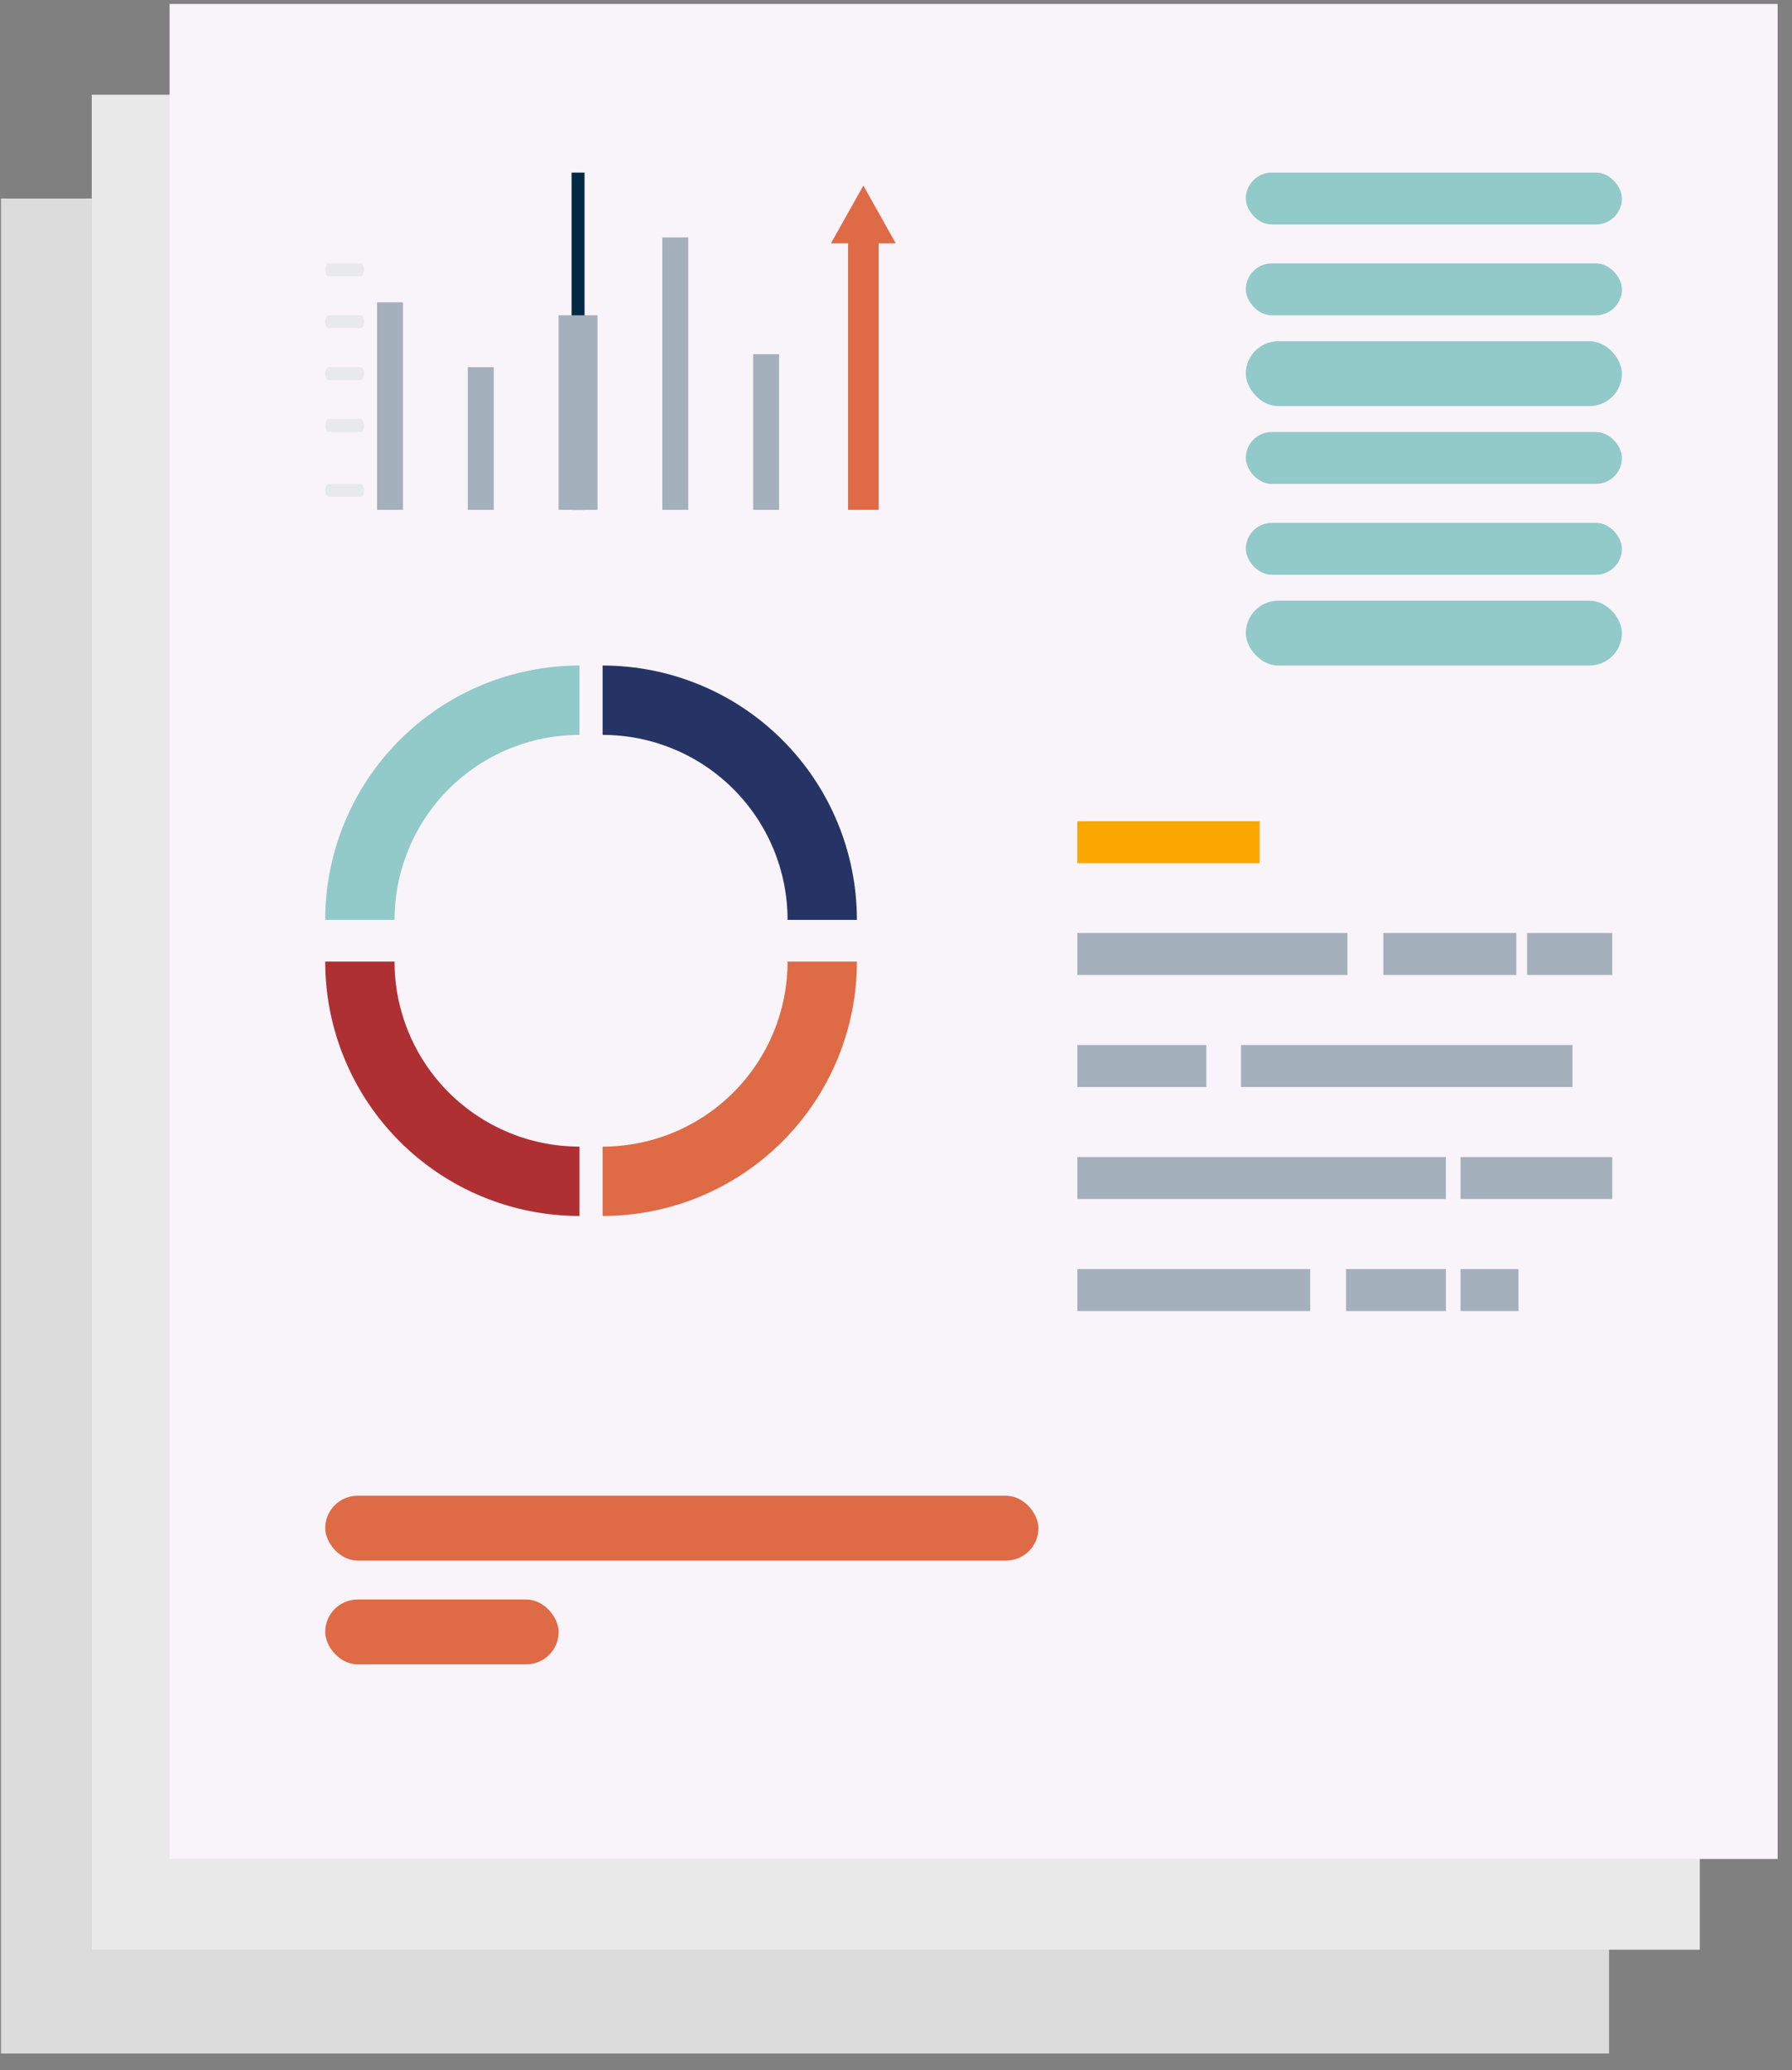 <svg width="71" height="82" viewBox="0 0 71 82" fill="none" xmlns="http://www.w3.org/2000/svg">
<rect x="0" y="0" width="71" height="82" fill="#808080" stroke="none"/>
<rect x="0.039" y="7.864" width="63.712" height="73.474" fill="#DCDCDC"/>
<rect x="3.635" y="3.753" width="63.712" height="73.474" fill="#E9E9E9"/>
<rect x="6.719" y="0.157" width="63.712" height="73.474" fill="#F9F4FA"/>
<rect x="49.361" y="23.792" width="14.9" height="2.569" rx="1.285" fill="#92C9C9"/>
<rect x="49.361" y="17.112" width="14.9" height="2.055" rx="1.028" fill="#92C9C9"/>
<rect x="49.361" y="10.433" width="14.9" height="2.055" rx="1.028" fill="#92C9C9"/>
<rect x="49.361" y="20.709" width="14.9" height="2.055" rx="1.028" fill="#92C9C9"/>
<rect x="49.361" y="13.516" width="14.9" height="2.569" rx="1.285" fill="#92C9C9"/>
<rect x="49.361" y="6.836" width="14.9" height="2.055" rx="1.028" fill="#92C9C9"/>
<path d="M12.885 38.089C12.885 39.412 13.145 40.722 13.652 41.944C14.158 43.167 14.9 44.277 15.836 45.213C16.771 46.148 17.882 46.891 19.104 47.397C20.327 47.903 21.637 48.164 22.96 48.164V45.416C21.997 45.416 21.045 45.227 20.156 44.858C19.267 44.49 18.459 43.95 17.778 43.27C17.098 42.59 16.558 41.782 16.19 40.893C15.822 40.004 15.632 39.051 15.632 38.089H12.885Z" fill="#AE3033"/>
<path d="M33.951 36.436C33.951 35.113 33.691 33.803 33.184 32.58C32.678 31.358 31.936 30.247 31 29.312C30.065 28.376 28.954 27.634 27.732 27.128C26.509 26.622 25.199 26.361 23.876 26.361L23.876 29.108C24.838 29.108 25.791 29.298 26.68 29.666C27.569 30.034 28.377 30.574 29.058 31.255C29.738 31.935 30.278 32.743 30.646 33.632C31.014 34.521 31.204 35.474 31.204 36.436L33.951 36.436Z" fill="#263365"/>
<path d="M33.951 38.089C33.951 39.412 33.691 40.722 33.184 41.944C32.678 43.167 31.936 44.277 31 45.213C30.065 46.148 28.954 46.891 27.732 47.397C26.509 47.903 25.199 48.164 23.876 48.164V45.417C24.838 45.417 25.791 45.227 26.68 44.859C27.57 44.49 28.377 43.951 29.058 43.27C29.738 42.59 30.278 41.782 30.646 40.893C31.015 40.004 31.204 39.051 31.204 38.089H33.951Z" fill="#DF6A46"/>
<path d="M12.885 36.436C12.885 35.113 13.145 33.803 13.652 32.581C14.158 31.358 14.9 30.248 15.836 29.312C16.771 28.377 17.882 27.634 19.104 27.128C20.327 26.622 21.637 26.361 22.96 26.361L22.96 29.109C21.997 29.109 21.045 29.298 20.156 29.666C19.267 30.035 18.459 30.574 17.778 31.255C17.098 31.935 16.558 32.743 16.19 33.632C15.822 34.521 15.632 35.474 15.632 36.436L12.885 36.436Z" fill="#92C9C9"/>
<rect x="12.885" y="63.355" width="9.249" height="2.569" rx="1.285" fill="#DF6A46"/>
<rect x="12.885" y="59.245" width="28.259" height="2.569" rx="1.285" fill="#DF6A46"/>
<path d="M23.16 6.836H22.646V20.195H23.16V6.836Z" fill="#022A44"/>
<path d="M15.967 11.974H14.94V20.195H15.967V11.974Z" fill="#A4B0BC"/>
<path d="M19.563 14.543H18.535V20.195H19.563V14.543Z" fill="#A4B0BC"/>
<path d="M23.674 12.488H22.133V20.195H23.674V12.488Z" fill="#A4B0BC"/>
<path d="M27.27 9.405H26.242V20.195H27.27V9.405Z" fill="#A4B0BC"/>
<path d="M30.867 14.03H29.84V20.195H30.867V14.03Z" fill="#A4B0BC"/>
<path d="M35.491 9.638L34.207 7.35L32.922 9.638H33.6V20.195H34.813V9.638H35.491Z" fill="#DF6A46"/>
<path d="M14.426 19.425C14.426 19.493 14.41 19.558 14.382 19.606C14.354 19.654 14.316 19.681 14.276 19.681H13.035C12.995 19.681 12.957 19.654 12.929 19.606C12.901 19.558 12.885 19.493 12.885 19.425C12.885 19.357 12.901 19.291 12.929 19.243C12.957 19.195 12.995 19.168 13.035 19.168H14.276C14.316 19.168 14.354 19.195 14.382 19.243C14.41 19.291 14.426 19.357 14.426 19.425Z" fill="#E8E9EB"/>
<path d="M14.426 14.8C14.426 14.868 14.41 14.934 14.382 14.982C14.354 15.03 14.316 15.057 14.276 15.057H13.035C12.995 15.057 12.957 15.03 12.929 14.982C12.901 14.934 12.885 14.868 12.885 14.8C12.885 14.732 12.901 14.667 12.929 14.618C12.957 14.57 12.995 14.543 13.035 14.543H14.276C14.316 14.543 14.354 14.57 14.382 14.618C14.41 14.667 14.426 14.732 14.426 14.8Z" fill="#E8E9EB"/>
<path d="M14.426 16.855C14.426 16.924 14.41 16.989 14.382 17.037C14.354 17.085 14.316 17.112 14.276 17.112H13.035C12.995 17.112 12.957 17.085 12.929 17.037C12.901 16.989 12.885 16.924 12.885 16.855C12.885 16.787 12.901 16.722 12.929 16.674C12.957 16.626 12.995 16.599 13.035 16.599H14.276C14.316 16.599 14.354 16.626 14.382 16.674C14.41 16.722 14.426 16.787 14.426 16.855Z" fill="#E8E9EB"/>
<path d="M14.426 12.745C14.426 12.813 14.41 12.878 14.382 12.927C14.354 12.975 14.316 13.002 14.276 13.002H13.035C12.995 13.002 12.957 12.975 12.929 12.927C12.901 12.878 12.885 12.813 12.885 12.745C12.885 12.677 12.901 12.611 12.929 12.563C12.957 12.515 12.995 12.488 13.035 12.488H14.276C14.316 12.488 14.354 12.515 14.382 12.563C14.41 12.611 14.426 12.677 14.426 12.745Z" fill="#E8E9EB"/>
<path d="M14.426 10.69C14.426 10.758 14.41 10.823 14.382 10.871C14.354 10.92 14.316 10.947 14.276 10.947H13.035C12.995 10.947 12.957 10.92 12.929 10.871C12.901 10.823 12.885 10.758 12.885 10.69C12.885 10.622 12.901 10.556 12.929 10.508C12.957 10.46 12.995 10.433 13.035 10.433H14.276C14.316 10.433 14.354 10.46 14.382 10.508C14.41 10.556 14.426 10.622 14.426 10.69Z" fill="#E8E9EB"/>
<path d="M49.906 32.527H42.684V34.189H49.906V32.527Z" fill="#FAA701"/>
<path d="M53.387 36.955H42.684V38.618H53.387V36.955Z" fill="#A4B0BC"/>
<path d="M60.077 36.955H54.809V38.618H60.077V36.955Z" fill="#A4B0BC"/>
<path d="M63.877 36.955H60.504V38.618H63.877V36.955Z" fill="#A4B0BC"/>
<path d="M47.793 41.392H42.684V43.055H47.793V41.392Z" fill="#A4B0BC"/>
<path d="M62.303 41.392H49.17V43.055H62.303V41.392Z" fill="#A4B0BC"/>
<path d="M63.879 45.829H57.867V47.492H63.879V45.829Z" fill="#A4B0BC"/>
<path d="M57.286 45.829H42.684V47.492H57.286V45.829Z" fill="#A4B0BC"/>
<path d="M51.91 50.266H42.684V51.929H51.91V50.266Z" fill="#A4B0BC"/>
<path d="M57.288 50.266H53.33V51.929H57.288V50.266Z" fill="#A4B0BC"/>
<path d="M60.163 50.266H57.867V51.929H60.163V50.266Z" fill="#A4B0BC"/>
</svg>

